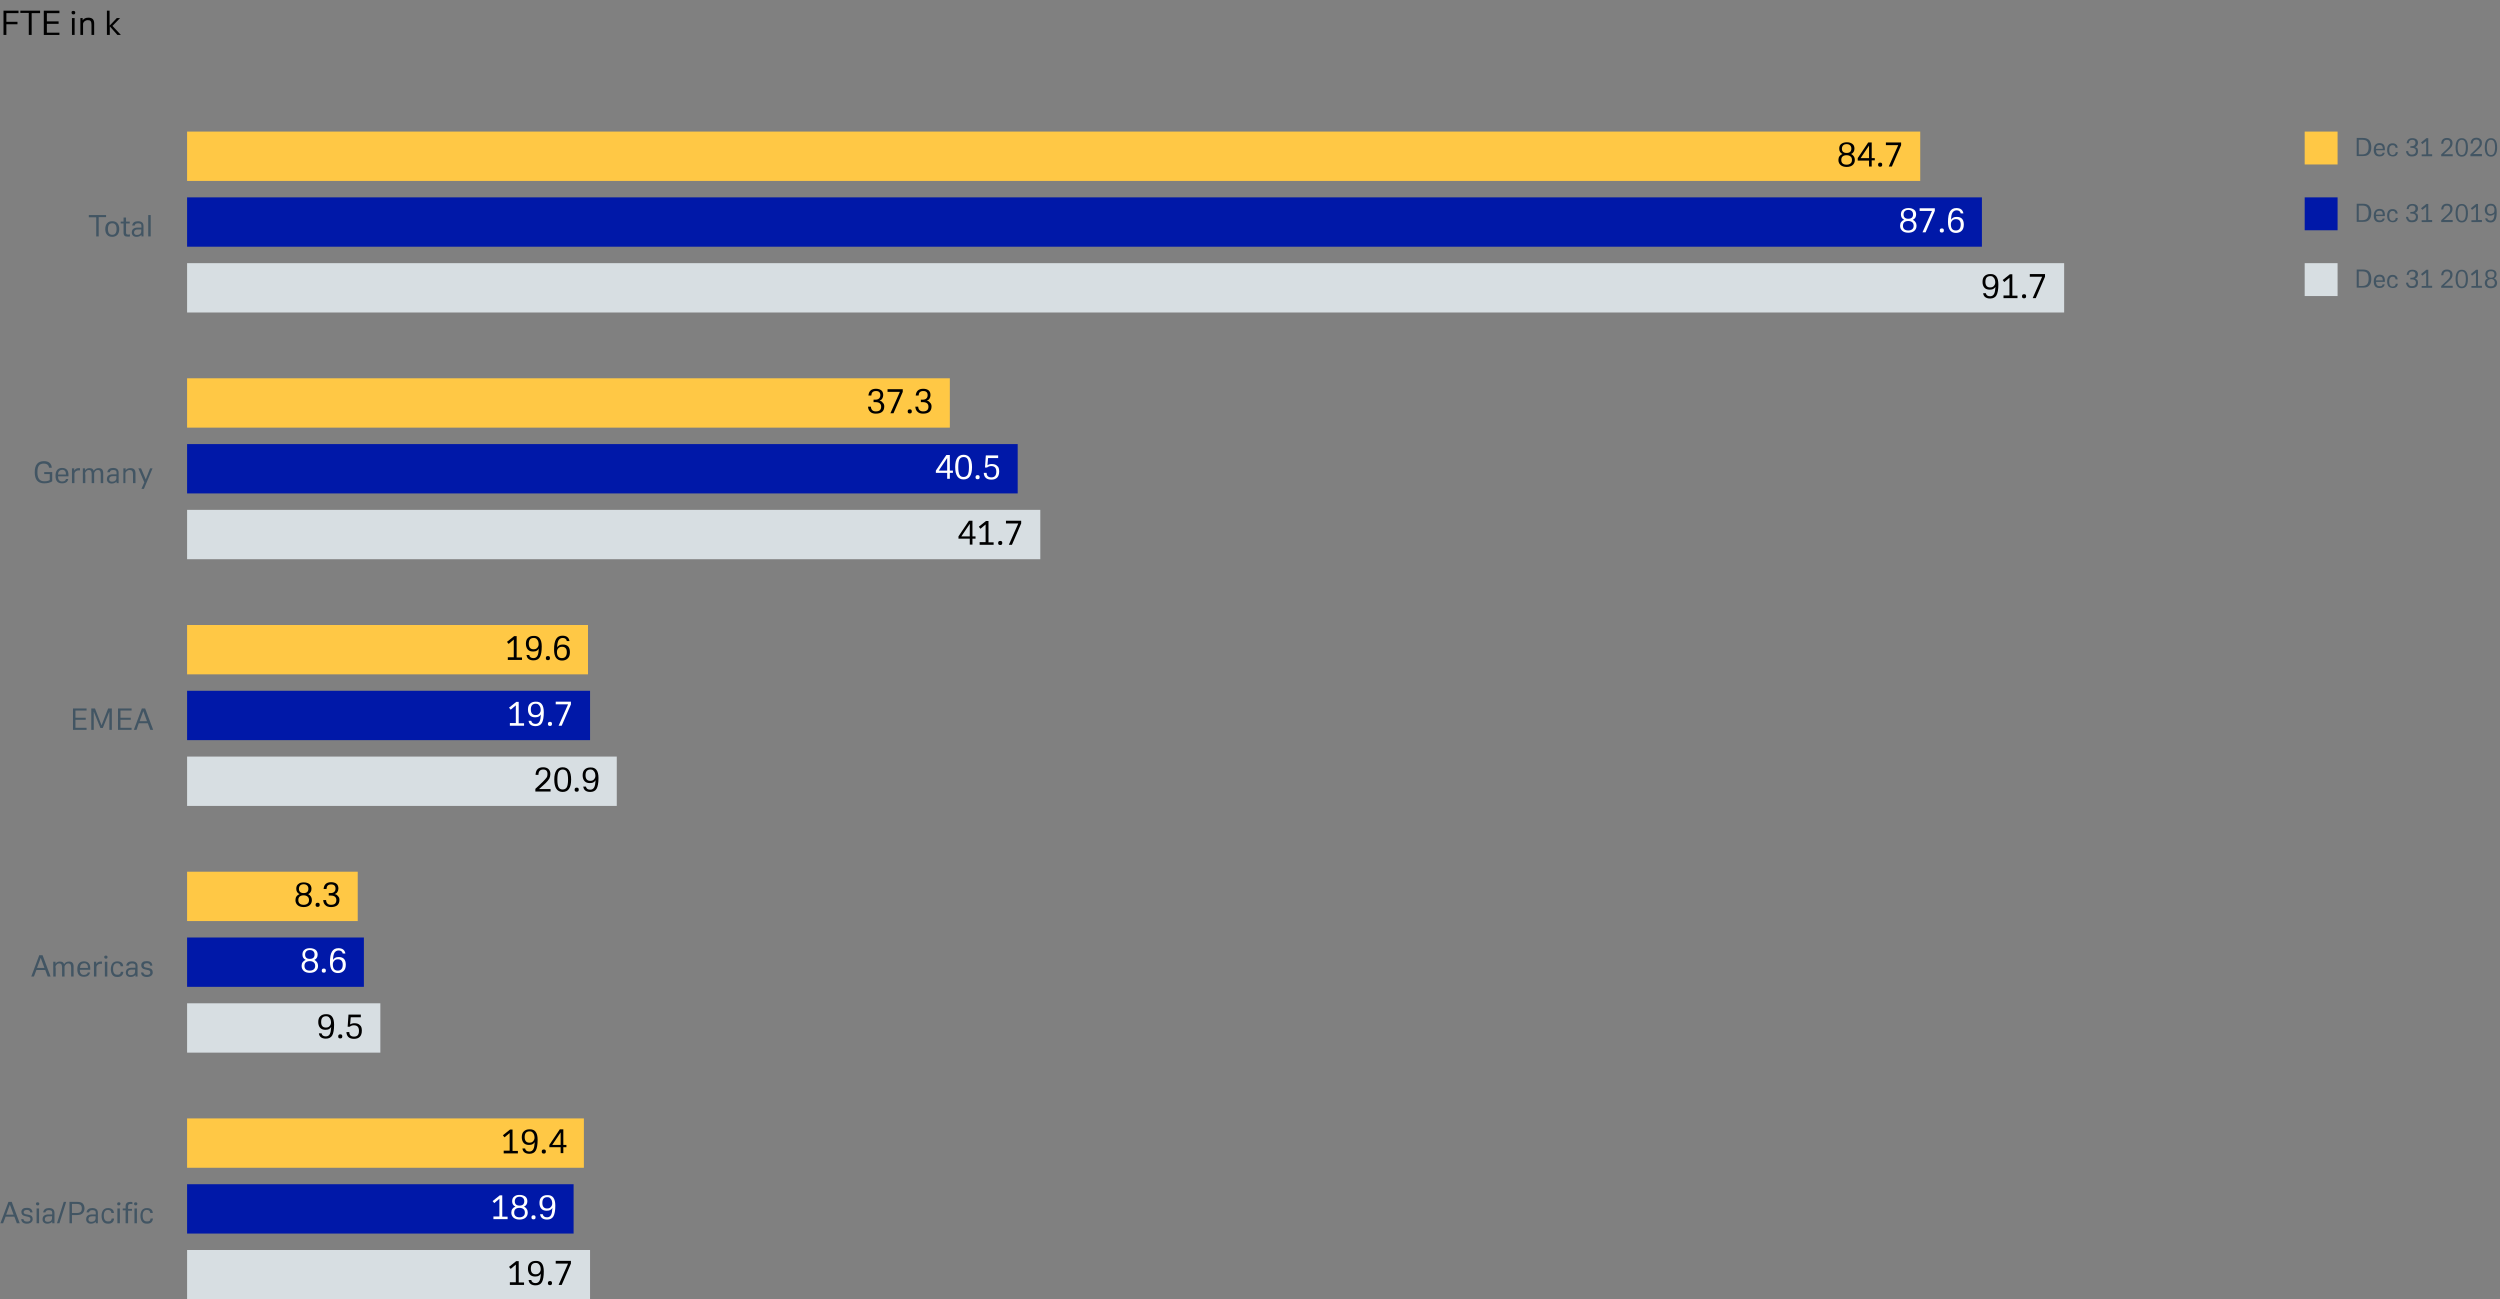 <?xml version="1.0" encoding="utf-8"?>
<!-- Generator: Adobe Illustrator 25.2.0, SVG Export Plug-In . SVG Version: 6.00 Build 0)  -->
<svg version="1.1" id="Ebene_1" xmlns="http://www.w3.org/2000/svg" xmlns:xlink="http://www.w3.org/1999/xlink" x="0px" y="0px"
	 viewBox="0 0 1216 632" style="enable-background:new 0 0 1216 632;" xml:space="preserve">
<rect x="0" y="0" width="1216" height="632" fill="#808080" stroke="none"/>
<style type="text/css">
	.st0{enable-background:new    ;}
	.st1{fill:#425563;}
	.st2{fill-rule:evenodd;clip-rule:evenodd;fill:#FFC845;}
	.st3{fill-rule:evenodd;clip-rule:evenodd;fill:#0018A8;}
	.st4{fill-rule:evenodd;clip-rule:evenodd;fill:#D7DEE2;}
	.st5{fill:#FFFFFF;}
</style>
<g id="DIAGRAMM_1216x632_fte_by_region_EN">
	<g id="Group" transform="translate(43, 100)">
		<g class="st0">
			<path class="st1" d="M0.2,4.6h8.4v1H5V15H3.8V5.7H0.2V4.6z"/>
			<path class="st1" d="M11.6,15.2c-1.1,0-1.9-0.3-2.5-1c-0.6-0.6-0.9-1.6-0.9-2.8s0.3-2.1,0.9-2.8s1.4-1,2.5-1c1.1,0,1.9,0.3,2.5,1
				c0.6,0.7,0.9,1.6,0.9,2.8s-0.3,2.1-0.9,2.8C13.5,14.8,12.7,15.2,11.6,15.2z M11.6,8.6c-1.4,0-2.1,0.9-2.1,2.8
				c0,1.9,0.7,2.8,2.1,2.8c1.4,0,2.1-0.9,2.1-2.8C13.7,9.5,13,8.6,11.6,8.6z"/>
			<path class="st1" d="M17.1,8.7h-1.4V7.8h1.4v-2h1.2v2h1.8v0.9h-1.8V13c0,0.4,0.1,0.7,0.2,0.9c0.2,0.1,0.5,0.2,0.9,0.2
				c0.2,0,0.5,0,0.8-0.1v1c-0.3,0.1-0.6,0.1-0.9,0.1c-0.8,0-1.4-0.1-1.7-0.4c-0.3-0.3-0.5-0.8-0.5-1.5V8.7z"/>
			<path class="st1" d="M25.8,15l0-0.8c-0.5,0.6-1.3,1-2.4,1c-0.7,0-1.3-0.2-1.7-0.6c-0.4-0.4-0.6-0.9-0.6-1.5c0-1.6,1-2.4,3-2.4
				h1.7V10c0-0.5-0.1-0.9-0.4-1.1s-0.7-0.3-1.3-0.3c-0.9,0-1.5,0.4-1.6,1.1h-1.2c0.2-1.4,1.2-2.1,2.8-2.1c1.8,0,2.7,0.8,2.7,2.4v5
				H25.8z M25.8,11.6H24c-1.2,0-1.8,0.5-1.8,1.5c0,0.8,0.5,1.2,1.4,1.2c0.5,0,0.9-0.1,1.3-0.3c0.4-0.2,0.6-0.5,0.7-0.9
				c0.1-0.2,0.1-0.4,0.1-0.7V11.6z"/>
			<path class="st1" d="M29.1,4.6h1.2V15h-1.2V4.6z"/>
		</g>
	</g>
	<g id="Group_1_" transform="translate(16, 220)">
		<g class="st0">
			<path class="st1" d="M9.4,14.1c-1,0.7-2.3,1-3.9,1c-3.1,0-4.6-1.8-4.6-5.4c0-3.6,1.5-5.4,4.5-5.4c2.3,0,3.6,1.1,3.8,3.2H7.9
				C7.8,6.9,7.5,6.3,7.1,6c-0.4-0.3-1-0.5-1.8-0.5c-1.1,0-1.9,0.3-2.4,1S2.2,8.3,2.2,9.8c0,2.9,1.1,4.3,3.3,4.3
				c1.2,0,2.1-0.2,2.7-0.6v-2.9H5.5v-1h3.9V14.1z"/>
			<path class="st1" d="M16.1,13h1.1c-0.3,1.4-1.3,2.1-3,2.1c-2.2,0-3.2-1.2-3.2-3.7c0-1.2,0.3-2.2,0.8-2.8c0.6-0.7,1.4-1,2.4-1
				c2,0,3.1,1.1,3.1,3.4c0,0.3,0,0.5,0,0.7h-5.1c0,1.6,0.7,2.5,2,2.5C15.3,14.2,15.9,13.8,16.1,13z M12.2,10.8h3.9
				c0-1.5-0.6-2.3-1.9-2.3C13,8.6,12.3,9.3,12.2,10.8z"/>
			<path class="st1" d="M20.2,11.2V15h-1.2V7.8h1.1l0,1.1c0.5-0.8,1.2-1.2,2.1-1.2c0.1,0,0.3,0,0.4,0c0.1,0,0.2,0,0.3,0v1.1
				c-0.2,0-0.4,0-0.7,0c-0.5,0-0.9,0.1-1.3,0.4s-0.5,0.6-0.6,0.8c-0.1,0.2-0.1,0.4-0.1,0.6S20.2,11,20.2,11.2z"/>
			<path class="st1" d="M25.5,11.1V15h-1.2V7.8h1.1l0,1c0.5-0.8,1.2-1.1,2.2-1.1c1,0,1.7,0.4,2,1.3c0.5-0.9,1.3-1.3,2.4-1.3
				c1.5,0,2.2,0.8,2.2,2.5V15h-1.2v-4.3c0-0.7-0.1-1.2-0.3-1.6c-0.2-0.3-0.6-0.5-1.1-0.5c-0.5,0-0.8,0.1-1.1,0.4
				c-0.3,0.3-0.5,0.6-0.6,0.8c-0.1,0.2-0.1,0.4-0.1,0.6s0,0.4,0,0.6V15h-1.2v-4.3c0-0.7-0.1-1.2-0.3-1.6c-0.2-0.3-0.6-0.5-1.1-0.5
				c-0.5,0-0.8,0.1-1.1,0.4s-0.5,0.6-0.6,0.8c-0.1,0.2-0.1,0.4-0.1,0.6S25.5,10.9,25.5,11.1z"/>
			<path class="st1" d="M40.7,15l0-0.8c-0.5,0.6-1.3,1-2.4,1c-0.7,0-1.3-0.2-1.7-0.6c-0.4-0.4-0.6-0.9-0.6-1.5c0-1.6,1-2.4,3-2.4
				h1.7V10c0-0.5-0.1-0.9-0.4-1.1s-0.7-0.3-1.3-0.3c-0.9,0-1.5,0.4-1.6,1.1h-1.2c0.2-1.4,1.2-2.1,2.8-2.1c1.8,0,2.7,0.8,2.7,2.4v5
				H40.7z M40.7,11.6h-1.8c-1.2,0-1.8,0.5-1.8,1.5c0,0.8,0.5,1.2,1.4,1.2c0.5,0,0.9-0.1,1.3-0.3c0.4-0.2,0.6-0.5,0.7-0.9
				c0.1-0.2,0.1-0.4,0.1-0.7V11.6z"/>
			<path class="st1" d="M44,7.8h1.1l0,1c0.5-0.8,1.3-1.1,2.4-1.1c1.6,0,2.4,0.8,2.4,2.5V15h-1.2v-4.3c0-0.7-0.1-1.2-0.4-1.6
				c-0.2-0.3-0.7-0.5-1.2-0.5c-0.5,0-0.9,0.1-1.3,0.4c-0.3,0.3-0.6,0.5-0.7,0.8c-0.1,0.2-0.1,0.4-0.1,0.6c0,0.2,0,0.4,0,0.6v4H44
				V7.8z"/>
			<path class="st1" d="M58.2,7.8l-4.2,10h-1.2l1.4-3.2l-2.9-6.8h1.3l2.3,5.4L57,7.8H58.2z"/>
		</g>
	</g>
	<g id="Group_2_" transform="translate(34, 340)">
		<g class="st0">
			<path class="st1" d="M1.5,4.6h6.6v1H2.7v3.5h5v1h-5V14h5.4v1H1.5V4.6z"/>
			<path class="st1" d="M14.8,14l-3.2-7.9V15h-1.2V4.6h1.8l3.2,8.2l3.2-8.2h1.8V15h-1.2V6.1l-3.2,8H14.8z"/>
			<path class="st1" d="M23.4,4.6H30v1h-5.4v3.5h5v1h-5V14H30v1h-6.6V4.6z"/>
			<path class="st1" d="M39.1,15l-1.2-3.2h-4.4L32.4,15h-1.3L35,4.6h1.6L40.5,15H39.1z M33.9,10.8h3.6l-1.8-4.9L33.9,10.8z"/>
		</g>
	</g>
	<g id="Group_3_" transform="translate(15, 460)">
		<g class="st0">
			<path class="st1" d="M8.2,15L7,11.8H2.7L1.5,15H0.2L4.1,4.6h1.6L9.6,15H8.2z M3,10.8h3.6L4.8,5.9L3,10.8z"/>
			<path class="st1" d="M12.1,11.1V15h-1.2V7.8H12l0,1c0.5-0.8,1.2-1.1,2.2-1.1c1,0,1.7,0.4,2,1.3c0.5-0.9,1.3-1.3,2.4-1.3
				c1.5,0,2.2,0.8,2.2,2.5V15h-1.2v-4.3c0-0.7-0.1-1.2-0.3-1.6c-0.2-0.3-0.6-0.5-1.1-0.5c-0.5,0-0.8,0.1-1.1,0.4
				c-0.3,0.3-0.5,0.6-0.6,0.8c-0.1,0.2-0.1,0.4-0.1,0.6s0,0.4,0,0.6V15h-1.2v-4.3c0-0.7-0.1-1.2-0.3-1.6c-0.2-0.3-0.6-0.5-1.1-0.5
				c-0.5,0-0.8,0.1-1.1,0.4s-0.5,0.6-0.6,0.8c-0.1,0.2-0.1,0.4-0.1,0.6S12.1,10.9,12.1,11.1z"/>
			<path class="st1" d="M27.7,13h1.1c-0.3,1.4-1.3,2.1-3,2.1c-2.2,0-3.2-1.2-3.2-3.7c0-1.2,0.3-2.2,0.8-2.8c0.6-0.7,1.4-1,2.4-1
				c2,0,3.1,1.1,3.1,3.4c0,0.3,0,0.5,0,0.7h-5.1c0,1.6,0.7,2.5,2,2.5C26.9,14.2,27.5,13.8,27.7,13z M23.9,10.8h3.9
				c0-1.5-0.6-2.3-1.9-2.3C24.6,8.6,24,9.3,23.9,10.8z"/>
			<path class="st1" d="M31.9,11.2V15h-1.2V7.8h1.1l0,1.1c0.5-0.8,1.2-1.2,2.1-1.2c0.1,0,0.3,0,0.4,0c0.1,0,0.2,0,0.3,0v1.1
				c-0.2,0-0.4,0-0.7,0c-0.5,0-0.9,0.1-1.3,0.4S32.1,9.8,32,10c-0.1,0.2-0.1,0.4-0.1,0.6S31.9,11,31.9,11.2z"/>
			<path class="st1" d="M36.5,6.3c-0.5,0-0.8-0.3-0.8-0.8c0-0.5,0.3-0.7,0.8-0.7c0.5,0,0.8,0.2,0.8,0.7C37.3,6,37.1,6.3,36.5,6.3z
				 M36,7.8h1.2V15H36V7.8z"/>
			<path class="st1" d="M43.8,12.7H45c-0.2,1.7-1.1,2.5-2.9,2.5c-1.1,0-1.9-0.3-2.4-1c-0.5-0.6-0.8-1.6-0.8-2.8
				c0-1.2,0.3-2.1,0.8-2.8c0.6-0.7,1.4-1,2.4-1c0.8,0,1.5,0.2,2,0.6c0.5,0.4,0.8,1,0.8,1.8h-1.2c-0.1-1-0.7-1.5-1.7-1.5
				c-1.3,0-2,0.9-2,2.8c0,1.9,0.7,2.8,2,2.8C43.2,14.2,43.7,13.7,43.8,12.7z"/>
			<path class="st1" d="M50.9,15l0-0.8c-0.5,0.6-1.3,1-2.4,1c-0.7,0-1.3-0.2-1.7-0.6c-0.4-0.4-0.6-0.9-0.6-1.5c0-1.6,1-2.4,3-2.4
				h1.7V10c0-0.5-0.1-0.9-0.4-1.1s-0.7-0.3-1.3-0.3c-0.9,0-1.5,0.4-1.6,1.1h-1.2c0.2-1.4,1.2-2.1,2.8-2.1c1.8,0,2.7,0.8,2.7,2.4v5
				H50.9z M50.8,11.6H49c-1.2,0-1.8,0.5-1.8,1.5c0,0.8,0.5,1.2,1.4,1.2c0.5,0,0.9-0.1,1.3-0.3c0.4-0.2,0.6-0.5,0.7-0.9
				c0.1-0.2,0.1-0.4,0.1-0.7V11.6z"/>
			<path class="st1" d="M53.6,13h1.1c0.1,0.8,0.7,1.2,1.8,1.2c1.1,0,1.6-0.4,1.6-1.2c0-0.4-0.1-0.6-0.3-0.8c-0.2-0.2-0.5-0.3-1-0.4
				l-1.3-0.3c-1.2-0.2-1.8-0.9-1.8-2c0-0.6,0.2-1.1,0.7-1.5c0.5-0.4,1.1-0.5,2-0.5c1.7,0,2.6,0.7,2.7,2.2h-1.1
				C58,9,57.5,8.5,56.5,8.5c-1,0-1.6,0.4-1.6,1.1c0,0.5,0.4,0.9,1,1l1.6,0.3c1.2,0.2,1.8,0.9,1.8,2.1c0,0.7-0.3,1.2-0.8,1.6
				c-0.5,0.4-1.2,0.6-2.1,0.6C54.7,15.2,53.7,14.4,53.6,13z"/>
		</g>
	</g>
	<g id="Group_4_" transform="translate(0, 580)">
		<g class="st0">
			<path class="st1" d="M8.2,15L7,11.8H2.7L1.5,15H0.2L4.1,4.6h1.6L9.6,15H8.2z M3,10.8h3.6L4.8,5.9L3,10.8z"/>
			<path class="st1" d="M10.3,13h1.1c0.1,0.8,0.7,1.2,1.8,1.2c1.1,0,1.6-0.4,1.6-1.2c0-0.4-0.1-0.6-0.3-0.8c-0.2-0.2-0.5-0.3-1-0.4
				l-1.3-0.3c-1.2-0.2-1.8-0.9-1.8-2c0-0.6,0.2-1.1,0.7-1.5c0.5-0.4,1.1-0.5,2-0.5c1.7,0,2.6,0.7,2.7,2.2h-1.1
				c-0.1-0.8-0.6-1.2-1.6-1.2c-1,0-1.6,0.4-1.6,1.1c0,0.5,0.4,0.9,1,1l1.6,0.3c1.2,0.2,1.8,0.9,1.8,2.1c0,0.7-0.3,1.2-0.8,1.6
				c-0.5,0.4-1.2,0.6-2.1,0.6C11.4,15.2,10.4,14.4,10.3,13z"/>
			<path class="st1" d="M18.3,6.3c-0.5,0-0.8-0.3-0.8-0.8c0-0.5,0.3-0.7,0.8-0.7c0.5,0,0.8,0.2,0.8,0.7C19.1,6,18.9,6.3,18.3,6.3z
				 M17.8,7.8h1.2V15h-1.2V7.8z"/>
			<path class="st1" d="M25.4,15l0-0.8c-0.5,0.6-1.3,1-2.4,1c-0.7,0-1.3-0.2-1.7-0.6c-0.4-0.4-0.6-0.9-0.6-1.5c0-1.6,1-2.4,3-2.4
				h1.7V10c0-0.5-0.1-0.9-0.4-1.1s-0.7-0.3-1.3-0.3c-0.9,0-1.5,0.4-1.6,1.1H21c0.2-1.4,1.2-2.1,2.8-2.1c1.8,0,2.7,0.8,2.7,2.4v5
				H25.4z M25.4,11.6h-1.8c-1.2,0-1.8,0.5-1.8,1.5c0,0.8,0.5,1.2,1.4,1.2c0.5,0,0.9-0.1,1.3-0.3c0.4-0.2,0.6-0.5,0.7-0.9
				c0.1-0.2,0.1-0.4,0.1-0.7V11.6z"/>
			<path class="st1" d="M31,4.6h1.2L28.9,15h-1.2L31,4.6z"/>
			<path class="st1" d="M33.8,4.6h3.8c1.4,0,2.3,0.3,2.8,1c0.5,0.6,0.7,1.4,0.7,2.2c0,0.8-0.3,1.6-0.8,2.2s-1.4,1-2.8,1H35V15h-1.2
				V4.6z M35,10h2.4c0.8,0,1.4-0.2,1.8-0.5c0.4-0.3,0.6-0.9,0.6-1.7c0-0.8-0.2-1.3-0.6-1.7c-0.4-0.3-1-0.5-1.8-0.5H35V10z"/>
			<path class="st1" d="M46.6,15l0-0.8c-0.5,0.6-1.3,1-2.4,1c-0.7,0-1.3-0.2-1.7-0.6c-0.4-0.4-0.6-0.9-0.6-1.5c0-1.6,1-2.4,3-2.4
				h1.7V10c0-0.5-0.1-0.9-0.4-1.1s-0.7-0.3-1.3-0.3c-0.9,0-1.5,0.4-1.6,1.1h-1.2c0.2-1.4,1.2-2.1,2.8-2.1c1.8,0,2.7,0.8,2.7,2.4v5
				H46.6z M46.6,11.6h-1.8c-1.2,0-1.8,0.5-1.8,1.5c0,0.8,0.5,1.2,1.4,1.2c0.5,0,0.9-0.1,1.3-0.3c0.4-0.2,0.6-0.5,0.7-0.9
				c0.1-0.2,0.1-0.4,0.1-0.7V11.6z"/>
			<path class="st1" d="M54.3,12.7h1.2c-0.2,1.7-1.1,2.5-2.9,2.5c-1.1,0-1.9-0.3-2.4-1c-0.5-0.6-0.8-1.6-0.8-2.8
				c0-1.2,0.3-2.1,0.8-2.8c0.6-0.7,1.4-1,2.4-1c0.8,0,1.5,0.2,2,0.6c0.5,0.4,0.8,1,0.8,1.8h-1.2c-0.1-1-0.7-1.5-1.7-1.5
				c-1.3,0-2,0.9-2,2.8c0,1.9,0.7,2.8,2,2.8C53.7,14.2,54.2,13.7,54.3,12.7z"/>
			<path class="st1" d="M57.7,6.3C57.2,6.3,57,6,57,5.5c0-0.5,0.3-0.7,0.8-0.7c0.5,0,0.8,0.2,0.8,0.7C58.5,6,58.3,6.3,57.7,6.3z
				 M57.1,7.8h1.2V15h-1.2V7.8z"/>
			<path class="st1" d="M61.1,8.7h-1.4V7.8h1.4V6.7c0-1.4,0.8-2.1,2.3-2.1c0.3,0,0.7,0,1,0.1v1c-0.3-0.1-0.6-0.1-0.8-0.1
				c-0.5,0-0.8,0.1-1,0.3s-0.3,0.5-0.3,1v1.1h1.9v0.9h-1.9V15h-1.2V8.7z M66,6.3c-0.5,0-0.8-0.3-0.8-0.8c0-0.5,0.3-0.7,0.8-0.7
				c0.5,0,0.8,0.2,0.8,0.7C66.8,6,66.5,6.3,66,6.3z M65.4,7.8h1.2V15h-1.2V7.8z"/>
			<path class="st1" d="M73.2,12.7h1.2c-0.2,1.7-1.1,2.5-2.9,2.5c-1.1,0-1.9-0.3-2.4-1c-0.5-0.6-0.8-1.6-0.8-2.8
				c0-1.2,0.3-2.1,0.8-2.8c0.6-0.7,1.4-1,2.4-1c0.8,0,1.5,0.2,2,0.6c0.5,0.4,0.8,1,0.8,1.8h-1.2c-0.1-1-0.7-1.5-1.7-1.5
				c-1.3,0-2,0.9-2,2.8c0,1.9,0.7,2.8,2,2.8C72.6,14.2,73.2,13.7,73.2,12.7z"/>
		</g>
	</g>
	<g class="st0">
		<path d="M1.7,5.2H9v1.2H3.1v4.2h5.4v1.2H3.1V17H1.7V5.2z"/>
		<path d="M9.9,5.2h9.6v1.2h-4.1V17h-1.4V6.3H9.9V5.2z"/>
		<path d="M21.3,5.2h7.6v1.2h-6.1v4h5.7v1.2h-5.7v4.3h6.1V17h-7.6V5.2z"/>
		<path d="M35.7,7c-0.6,0-0.9-0.3-0.9-0.9c0-0.6,0.3-0.8,0.9-0.8c0.6,0,0.9,0.3,0.9,0.8C36.6,6.8,36.3,7,35.7,7z M35,8.8h1.3V17H35
			V8.8z"/>
		<path d="M38.9,8.8h1.3l0,1.1C40.8,9,41.7,8.6,43,8.6c1.9,0,2.8,0.9,2.8,2.8V17h-1.3v-4.9c0-0.8-0.1-1.4-0.4-1.8
			c-0.3-0.4-0.7-0.5-1.4-0.5c-0.6,0-1.1,0.2-1.5,0.5c-0.4,0.3-0.6,0.6-0.7,0.9c-0.1,0.2-0.1,0.4-0.1,0.6c0,0.2,0,0.4,0,0.7V17h-1.3
			V8.8z"/>
		<path d="M53.4,12.8V17H52V5.2h1.3v7.3l3.5-3.7h1.6l-3.7,3.8l4.1,4.4h-1.7L53.4,12.8z"/>
	</g>
	<g id="Group-5" transform="translate(1121, 64)">
		<g id="Group-2">
			<g class="st0">
				<path class="st1" d="M25.3,3.1h3.1c1.4,0,2.4,0.4,3,1.1c0.6,0.8,1,1.9,1,3.3c0,1.5-0.3,2.6-1,3.3c-0.6,0.8-1.6,1.1-3,1.1h-3.1
					V3.1z M26.3,11.1H28c1.1,0,1.9-0.3,2.4-0.9s0.7-1.5,0.7-2.7c0-1.2-0.2-2.1-0.7-2.7C30,4.3,29.2,4,28,4h-1.7V11.1z"/>
				<path class="st1" d="M37.9,10.3h1c-0.2,1.2-1.1,1.8-2.5,1.8c-1.9,0-2.8-1.1-2.8-3.2c0-1,0.2-1.8,0.7-2.4
					c0.5-0.6,1.2-0.9,2.1-0.9c1.8,0,2.6,1,2.6,2.9c0,0.2,0,0.4,0,0.6h-4.3c0,1.4,0.6,2.1,1.7,2.1C37.3,11.3,37.8,11,37.9,10.3z
					 M34.6,8.4H38c0-1.3-0.5-1.9-1.6-1.9C35.3,6.5,34.7,7.1,34.6,8.4z"/>
				<path class="st1" d="M44.3,10h1c-0.1,1.4-1,2.1-2.4,2.1c-0.9,0-1.6-0.3-2.1-0.8c-0.5-0.6-0.7-1.4-0.7-2.4c0-1,0.2-1.8,0.7-2.4
					c0.5-0.6,1.2-0.8,2-0.8c0.7,0,1.3,0.2,1.7,0.6s0.7,0.9,0.7,1.6h-1c-0.1-0.9-0.6-1.3-1.4-1.3c-1.1,0-1.7,0.8-1.7,2.4
					c0,1.6,0.6,2.4,1.7,2.4C43.8,11.3,44.2,10.9,44.3,10z"/>
				<path class="st1" d="M55.1,9.5c0,1.8-1,2.6-3,2.6c-0.9,0-1.6-0.2-2-0.7s-0.8-1.1-0.8-1.9h1c0.1,1.1,0.7,1.7,1.8,1.7
					c1.3,0,2-0.6,2-1.7c0-1.1-0.7-1.6-2-1.6h-0.7V7.1H52c0.6,0,1-0.1,1.4-0.4c0.3-0.3,0.5-0.7,0.5-1.2c0-1-0.5-1.5-1.6-1.5
					c-1.1,0-1.7,0.6-1.7,1.7h-1c0.2-1.7,1.1-2.5,2.8-2.5c0.8,0,1.5,0.2,2,0.6c0.5,0.4,0.7,1,0.7,1.7c0,0.5-0.1,0.9-0.4,1.3
					c-0.3,0.4-0.6,0.6-1,0.8c0.5,0.1,0.9,0.3,1.2,0.7C55,8.5,55.1,9,55.1,9.5z"/>
				<path class="st1" d="M62,11.1V12h-5.1v-0.9h2.2V4.6l-1.9,1.5l-0.6-0.8l2.6-2.1h0.9v7.8H62z"/>
				<path class="st1" d="M72,11.1V12h-5.6v-0.9l2.7-2.5c0.6-0.6,1.1-1.1,1.3-1.5s0.4-0.9,0.4-1.4c0-1.1-0.5-1.7-1.6-1.7
					c-1.1,0-1.7,0.6-1.8,1.9h-1c0.1-1.8,1-2.8,2.8-2.8c0.8,0,1.5,0.2,2,0.7c0.5,0.4,0.7,1.1,0.7,1.8c0,0.6-0.1,1.1-0.4,1.6
					s-0.7,1-1.4,1.6l-2.4,2.2H72z"/>
				<path class="st1" d="M76.4,12.2c-2,0-3-1.5-3-4.5c0-3,1-4.5,3-4.5c2,0,3,1.5,3,4.5C79.4,10.7,78.4,12.2,76.4,12.2z M76.4,4
					c-0.7,0-1.2,0.3-1.5,0.9s-0.5,1.5-0.5,2.8c0,1.3,0.2,2.2,0.5,2.8s0.8,0.9,1.5,0.9c0.7,0,1.2-0.3,1.5-0.9
					c0.3-0.6,0.5-1.5,0.5-2.8c0-1.3-0.2-2.3-0.5-2.8C77.6,4.3,77.1,4,76.4,4z"/>
				<path class="st1" d="M86.2,11.1V12h-5.6v-0.9l2.7-2.5C84,7.9,84.4,7.4,84.7,7s0.4-0.9,0.4-1.4c0-1.1-0.5-1.7-1.6-1.7
					c-1.1,0-1.7,0.6-1.8,1.9h-1c0.1-1.8,1-2.8,2.8-2.8c0.8,0,1.5,0.2,2,0.7c0.5,0.4,0.7,1.1,0.7,1.8c0,0.6-0.1,1.1-0.4,1.6
					s-0.7,1-1.4,1.6l-2.4,2.2H86.2z"/>
				<path class="st1" d="M90.6,12.2c-2,0-3-1.5-3-4.5c0-3,1-4.5,3-4.5c2,0,3,1.5,3,4.5C93.6,10.7,92.6,12.2,90.6,12.2z M90.6,4
					c-0.7,0-1.2,0.3-1.5,0.9s-0.5,1.5-0.5,2.8c0,1.3,0.2,2.2,0.5,2.8s0.8,0.9,1.5,0.9c0.7,0,1.2-0.3,1.5-0.9
					c0.3-0.6,0.5-1.5,0.5-2.8c0-1.3-0.2-2.3-0.5-2.8C91.8,4.3,91.3,4,90.6,4z"/>
			</g>
			<rect id="Gradient" class="st2" width="16" height="16"/>
		</g>
		<g id="Group-3" transform="translate(0, 32)">
			<g class="st0">
				<path class="st1" d="M25.3,3.1h3.1c1.4,0,2.4,0.4,3,1.1c0.6,0.8,1,1.9,1,3.3c0,1.5-0.3,2.6-1,3.3c-0.6,0.8-1.6,1.1-3,1.1h-3.1
					V3.1z M26.3,11.1H28c1.1,0,1.9-0.3,2.4-0.9s0.7-1.5,0.7-2.7c0-1.2-0.2-2.1-0.7-2.7C30,4.3,29.2,4,28,4h-1.7V11.1z"/>
				<path class="st1" d="M37.9,10.3h1c-0.2,1.2-1.1,1.8-2.5,1.8c-1.9,0-2.8-1.1-2.8-3.2c0-1,0.2-1.8,0.7-2.4
					c0.5-0.6,1.2-0.9,2.1-0.9c1.8,0,2.6,1,2.6,2.9c0,0.2,0,0.4,0,0.6h-4.3c0,1.4,0.6,2.1,1.7,2.1C37.3,11.3,37.8,11,37.9,10.3z
					 M34.6,8.4H38c0-1.3-0.5-1.9-1.6-1.9C35.3,6.5,34.7,7.1,34.6,8.4z"/>
				<path class="st1" d="M44.3,10h1c-0.1,1.4-1,2.1-2.4,2.1c-0.9,0-1.6-0.3-2.1-0.8c-0.5-0.6-0.7-1.4-0.7-2.4c0-1,0.2-1.8,0.7-2.4
					c0.5-0.6,1.2-0.8,2-0.8c0.7,0,1.3,0.2,1.7,0.6s0.7,0.9,0.7,1.6h-1c-0.1-0.9-0.6-1.3-1.4-1.3c-1.1,0-1.7,0.8-1.7,2.4
					c0,1.6,0.6,2.4,1.7,2.4C43.8,11.3,44.2,10.9,44.3,10z"/>
				<path class="st1" d="M55.1,9.5c0,1.8-1,2.6-3,2.6c-0.9,0-1.6-0.2-2-0.7s-0.8-1.1-0.8-1.9h1c0.1,1.1,0.7,1.7,1.8,1.7
					c1.3,0,2-0.6,2-1.7c0-1.1-0.7-1.6-2-1.6h-0.7V7.1H52c0.6,0,1-0.1,1.4-0.4c0.3-0.3,0.5-0.7,0.5-1.2c0-1-0.5-1.5-1.6-1.5
					c-1.1,0-1.7,0.6-1.7,1.7h-1c0.2-1.7,1.1-2.5,2.8-2.5c0.8,0,1.5,0.2,2,0.6c0.5,0.4,0.7,1,0.7,1.7c0,0.5-0.1,0.9-0.4,1.3
					c-0.3,0.4-0.6,0.6-1,0.8c0.5,0.1,0.9,0.3,1.2,0.7C55,8.5,55.1,9,55.1,9.5z"/>
				<path class="st1" d="M62,11.1V12h-5.1v-0.9h2.2V4.6l-1.9,1.5l-0.6-0.8l2.6-2.1h0.9v7.8H62z"/>
				<path class="st1" d="M72,11.1V12h-5.6v-0.9l2.7-2.5c0.6-0.6,1.1-1.1,1.3-1.5s0.4-0.9,0.4-1.4c0-1.1-0.5-1.7-1.6-1.7
					c-1.1,0-1.7,0.6-1.8,1.9h-1c0.1-1.8,1-2.8,2.8-2.8c0.8,0,1.5,0.2,2,0.7c0.5,0.4,0.7,1.1,0.7,1.8c0,0.6-0.1,1.1-0.4,1.6
					s-0.7,1-1.4,1.6l-2.4,2.2H72z"/>
				<path class="st1" d="M76.4,12.2c-2,0-3-1.5-3-4.5c0-3,1-4.5,3-4.5c2,0,3,1.5,3,4.5C79.4,10.7,78.4,12.2,76.4,12.2z M76.4,4
					c-0.7,0-1.2,0.3-1.5,0.9s-0.5,1.5-0.5,2.8c0,1.3,0.2,2.2,0.5,2.8s0.8,0.9,1.5,0.9c0.7,0,1.2-0.3,1.5-0.9
					c0.3-0.6,0.5-1.5,0.5-2.8c0-1.3-0.2-2.3-0.5-2.8C77.6,4.3,77.1,4,76.4,4z"/>
				<path class="st1" d="M86.2,11.1V12h-5.1v-0.9h2.2V4.6l-1.9,1.5l-0.6-0.8l2.6-2.1h0.9v7.8H86.2z"/>
				<path class="st1" d="M93.4,7.1c0,1.8-0.2,3.1-0.7,3.9c-0.5,0.8-1.2,1.2-2.3,1.2c-1.5,0-2.4-0.7-2.6-2h1c0.2,0.7,0.7,1.1,1.6,1.1
					c0.7,0,1.1-0.3,1.4-0.8c0.3-0.6,0.5-1.4,0.5-2.6c-0.1,0.3-0.4,0.5-0.8,0.7c-0.4,0.2-0.8,0.3-1.3,0.3c-0.8,0-1.5-0.3-1.9-0.8
					c-0.5-0.5-0.7-1.2-0.7-2.1c0-0.9,0.3-1.6,0.8-2.1c0.5-0.5,1.2-0.8,2.1-0.8C92.5,3.1,93.4,4.4,93.4,7.1z M90.5,4
					c-1.2,0-1.8,0.7-1.8,2.1c0,1.3,0.6,2,1.7,2c0.6,0,1-0.2,1.4-0.5c0.4-0.3,0.5-0.8,0.5-1.4c0-0.3,0-0.6-0.1-1
					c-0.1-0.3-0.3-0.6-0.5-0.9C91.4,4.1,91,4,90.5,4z"/>
			</g>
			<rect id="Gradient_1_" class="st3" width="16" height="16"/>
		</g>
		<g id="Group-4" transform="translate(0, 64)">
			<g class="st0">
				<path class="st1" d="M25.3,3.1h3.1c1.4,0,2.4,0.4,3,1.1c0.6,0.8,1,1.9,1,3.3c0,1.5-0.3,2.6-1,3.3c-0.6,0.8-1.6,1.1-3,1.1h-3.1
					V3.1z M26.3,11.1H28c1.1,0,1.9-0.3,2.4-0.9s0.7-1.5,0.7-2.7c0-1.2-0.2-2.1-0.7-2.7C30,4.3,29.2,4,28,4h-1.7V11.1z"/>
				<path class="st1" d="M37.9,10.3h1c-0.2,1.2-1.1,1.8-2.5,1.8c-1.9,0-2.8-1.1-2.8-3.2c0-1,0.2-1.8,0.7-2.4
					c0.5-0.6,1.2-0.9,2.1-0.9c1.8,0,2.6,1,2.6,2.9c0,0.2,0,0.4,0,0.6h-4.3c0,1.4,0.6,2.1,1.7,2.1C37.3,11.3,37.8,11,37.9,10.3z
					 M34.6,8.4H38c0-1.3-0.5-1.9-1.6-1.9C35.3,6.5,34.7,7.1,34.6,8.4z"/>
				<path class="st1" d="M44.3,10h1c-0.1,1.4-1,2.1-2.4,2.1c-0.9,0-1.6-0.3-2.1-0.8c-0.5-0.6-0.7-1.4-0.7-2.4c0-1,0.2-1.8,0.7-2.4
					c0.5-0.6,1.2-0.8,2-0.8c0.7,0,1.3,0.2,1.7,0.6s0.7,0.9,0.7,1.6h-1c-0.1-0.9-0.6-1.3-1.4-1.3c-1.1,0-1.7,0.8-1.7,2.4
					c0,1.6,0.6,2.4,1.7,2.4C43.8,11.3,44.2,10.9,44.3,10z"/>
				<path class="st1" d="M55.1,9.5c0,1.8-1,2.6-3,2.6c-0.9,0-1.6-0.2-2-0.7s-0.8-1.1-0.8-1.9h1c0.1,1.1,0.7,1.7,1.8,1.7
					c1.3,0,2-0.6,2-1.7c0-1.1-0.7-1.6-2-1.6h-0.7V7.1H52c0.6,0,1-0.1,1.4-0.4c0.3-0.3,0.5-0.7,0.5-1.2c0-1-0.5-1.5-1.6-1.5
					c-1.1,0-1.7,0.6-1.7,1.7h-1c0.2-1.7,1.1-2.5,2.8-2.5c0.8,0,1.5,0.2,2,0.6c0.5,0.4,0.7,1,0.7,1.7c0,0.5-0.1,0.9-0.4,1.3
					c-0.3,0.4-0.6,0.6-1,0.8c0.5,0.1,0.9,0.3,1.2,0.7C55,8.5,55.1,9,55.1,9.5z"/>
				<path class="st1" d="M62,11.1V12h-5.1v-0.9h2.2V4.6l-1.9,1.5l-0.6-0.8l2.6-2.1h0.9v7.8H62z"/>
				<path class="st1" d="M72,11.1V12h-5.6v-0.9l2.7-2.5c0.6-0.6,1.1-1.1,1.3-1.5s0.4-0.9,0.4-1.4c0-1.1-0.5-1.7-1.6-1.7
					c-1.1,0-1.7,0.6-1.8,1.9h-1c0.1-1.8,1-2.8,2.8-2.8c0.8,0,1.5,0.2,2,0.7c0.5,0.4,0.7,1.1,0.7,1.8c0,0.6-0.1,1.1-0.4,1.6
					s-0.7,1-1.4,1.6l-2.4,2.2H72z"/>
				<path class="st1" d="M76.4,12.2c-2,0-3-1.5-3-4.5c0-3,1-4.5,3-4.5c2,0,3,1.5,3,4.5C79.4,10.7,78.4,12.2,76.4,12.2z M76.4,4
					c-0.7,0-1.2,0.3-1.5,0.9s-0.5,1.5-0.5,2.8c0,1.3,0.2,2.2,0.5,2.8s0.8,0.9,1.5,0.9c0.7,0,1.2-0.3,1.5-0.9
					c0.3-0.6,0.5-1.5,0.5-2.8c0-1.3-0.2-2.3-0.5-2.8C77.6,4.3,77.1,4,76.4,4z"/>
				<path class="st1" d="M86.2,11.1V12h-5.1v-0.9h2.2V4.6l-1.9,1.5l-0.6-0.8l2.6-2.1h0.9v7.8H86.2z"/>
				<path class="st1" d="M93.6,9.6c0,0.8-0.3,1.4-0.8,1.9c-0.5,0.4-1.3,0.7-2.2,0.7c-0.9,0-1.7-0.2-2.2-0.7
					c-0.5-0.4-0.8-1.1-0.8-1.9c0-1.1,0.5-1.8,1.5-2.2c-0.8-0.4-1.2-1-1.2-2c0-0.7,0.2-1.3,0.7-1.7c0.5-0.4,1.2-0.6,2-0.6
					c0.8,0,1.5,0.2,2,0.6c0.5,0.4,0.7,1,0.7,1.7c0,0.9-0.4,1.6-1.2,2C93.1,7.9,93.6,8.6,93.6,9.6z M88.7,9.6c0,1.1,0.6,1.7,1.9,1.7
					c0.6,0,1.1-0.1,1.4-0.5c0.3-0.3,0.5-0.7,0.5-1.3c0-0.5-0.2-1-0.5-1.3s-0.8-0.5-1.4-0.5C89.3,7.9,88.7,8.5,88.7,9.6z M88.9,5.5
					c0,1.1,0.6,1.6,1.7,1.6c1.1,0,1.7-0.5,1.7-1.6c0-0.5-0.1-0.9-0.4-1.2c-0.3-0.3-0.7-0.4-1.3-0.4c-0.5,0-1,0.1-1.3,0.4
					S88.9,5,88.9,5.5z"/>
			</g>
			<rect id="Gradient_2_" class="st4" width="16" height="16"/>
		</g>
	</g>
	<rect id="Background-Balken" x="91" y="96" class="st3" width="873" height="24"/>
	<g class="st0">
		<path class="st5" d="M932.2,109.8c0,1.1-0.4,1.9-1.1,2.5c-0.7,0.6-1.7,0.9-2.9,0.9s-2.2-0.3-2.9-0.9c-0.7-0.6-1.1-1.4-1.1-2.5
			c0-1.4,0.7-2.4,2-2.9c-1.1-0.5-1.6-1.4-1.6-2.6c0-1,0.3-1.8,1-2.3s1.5-0.8,2.7-0.8s2,0.3,2.7,0.8s1,1.3,1,2.3
			c0,1.2-0.5,2.1-1.6,2.6C931.5,107.5,932.2,108.4,932.2,109.8z M925.6,109.8c0,1.5,0.9,2.3,2.6,2.3c0.8,0,1.4-0.2,1.9-0.6
			c0.5-0.4,0.7-1,0.7-1.7c0-0.7-0.2-1.3-0.7-1.7c-0.5-0.4-1.1-0.6-1.9-0.6C926.5,107.5,925.6,108.3,925.6,109.8z M925.9,104.3
			c0,1.4,0.8,2.1,2.3,2.1s2.3-0.7,2.3-2.1c0-0.7-0.2-1.2-0.6-1.6c-0.4-0.4-1-0.6-1.7-0.6s-1.3,0.2-1.7,0.6
			C926.1,103.1,925.9,103.7,925.9,104.3z"/>
		<path class="st5" d="M941.1,102.6l-4.5,10.4h-1.5l4.6-10.4h-6v-1.3h7.4V102.6z"/>
		<path class="st5" d="M944.5,113.1c-0.7,0-1-0.3-1-1c0-0.6,0.3-1,1-1c0.7,0,1,0.3,1,1C945.5,112.8,945.2,113.1,944.5,113.1z"/>
		<path class="st5" d="M955.2,109.2c0,1.3-0.3,2.3-1,3c-0.7,0.7-1.6,1.1-2.8,1.1c-2.6,0-3.9-1.8-3.9-5.3c0-2.3,0.3-4.1,1-5.2
			s1.7-1.6,3.1-1.6c2,0,3.1,0.9,3.4,2.6h-1.3c-0.2-1-0.9-1.5-2-1.5c-0.9,0-1.5,0.4-2,1.1c-0.4,0.7-0.7,1.9-0.7,3.5
			c0.2-0.4,0.5-0.7,1-1c0.5-0.3,1.1-0.4,1.8-0.4c1.1,0,2,0.3,2.6,1C954.9,107.1,955.2,108,955.2,109.2z M951.3,112.1
			c1.6,0,2.4-1,2.4-2.9c0-1.7-0.8-2.6-2.3-2.6c-0.8,0-1.4,0.2-1.8,0.7c-0.5,0.5-0.7,1.1-0.7,1.8
			C948.9,111.1,949.7,112.1,951.3,112.1z"/>
	</g>
	<rect id="Background-Balken_1_" x="91" y="128" class="st4" width="913" height="24"/>
	<g class="st0">
		<path d="M972,138.4c0,2.4-0.3,4.1-0.9,5.2c-0.6,1.1-1.7,1.6-3.1,1.6c-2,0-3.2-0.9-3.4-2.6h1.3c0.2,1,0.9,1.5,2.1,1.5
			c0.9,0,1.5-0.4,1.9-1.1c0.4-0.7,0.6-1.9,0.7-3.5c-0.2,0.4-0.5,0.7-1,1c-0.5,0.3-1.1,0.4-1.8,0.4c-1.1,0-2-0.3-2.6-1
			s-0.9-1.6-0.9-2.8c0-1.2,0.3-2.2,1-2.8c0.7-0.7,1.6-1,2.8-1C970.7,133.2,972,134.9,972,138.4z M968.1,134.3
			c-1.6,0-2.4,0.9-2.4,2.8c0,1.8,0.8,2.7,2.3,2.7c0.8,0,1.4-0.2,1.8-0.7c0.5-0.5,0.7-1.1,0.7-1.8c0-0.4-0.1-0.9-0.2-1.3
			s-0.4-0.8-0.7-1.1C969.3,134.5,968.8,134.3,968.1,134.3z"/>
		<path d="M981.3,143.7v1.3h-6.8v-1.3h2.9v-8.6l-2.5,2.1l-0.8-1l3.5-2.8h1.2v10.4H981.3z"/>
		<path d="M984.5,145.1c-0.7,0-1-0.3-1-1c0-0.6,0.3-1,1-1c0.7,0,1,0.3,1,1C985.5,144.8,985.2,145.1,984.5,145.1z"/>
		<path d="M994.7,134.6l-4.5,10.4h-1.5l4.6-10.4h-6v-1.3h7.4V134.6z"/>
	</g>
	<rect id="Background-Balken_2_" x="91" y="64" class="st2" width="843" height="24"/>
	<g class="st0">
		<path d="M902.2,77.8c0,1.1-0.4,1.9-1.1,2.5c-0.7,0.6-1.7,0.9-2.9,0.9s-2.2-0.3-2.9-0.9c-0.7-0.6-1.1-1.4-1.1-2.5
			c0-1.4,0.7-2.4,2-2.9c-1.1-0.5-1.6-1.4-1.6-2.6c0-1,0.3-1.8,1-2.3s1.5-0.8,2.7-0.8s2,0.3,2.7,0.8s1,1.3,1,2.3
			c0,1.2-0.5,2.1-1.6,2.6C901.5,75.5,902.2,76.4,902.2,77.8z M895.6,77.8c0,1.5,0.9,2.3,2.6,2.3c0.8,0,1.4-0.2,1.9-0.6
			c0.5-0.4,0.7-1,0.7-1.7c0-0.7-0.2-1.3-0.7-1.7c-0.5-0.4-1.1-0.6-1.9-0.6C896.5,75.5,895.6,76.3,895.6,77.8z M895.9,72.3
			c0,1.4,0.8,2.1,2.3,2.1s2.3-0.7,2.3-2.1c0-0.7-0.2-1.2-0.6-1.6c-0.4-0.4-1-0.6-1.7-0.6s-1.3,0.2-1.7,0.6
			C896.1,71.1,895.9,71.7,895.9,72.3z"/>
		<path d="M903.6,76.9l5.1-7.6h1.7v7.6h1.5v1.1h-1.5V81h-1.3v-2.9h-5.5V76.9z M909.1,76.9v-6.1l-4.1,6.1H909.1z"/>
		<path d="M914.5,81.1c-0.7,0-1-0.3-1-1c0-0.6,0.3-1,1-1c0.7,0,1,0.3,1,1C915.5,80.8,915.2,81.1,914.5,81.1z"/>
		<path d="M924.7,70.6L920.2,81h-1.5l4.6-10.4h-6v-1.3h7.4V70.6z"/>
	</g>
	<rect id="Background-Balken_3_" x="91" y="216" class="st3" width="404" height="24"/>
	<g class="st0">
		<path class="st5" d="M455.2,228.9l5.1-7.6h1.7v7.6h1.5v1.1H462v2.9h-1.3v-2.9h-5.5V228.9z M460.7,228.9v-6.1l-4.1,6.1H460.7z"/>
		<path class="st5" d="M468.7,233.2c-2.7,0-4.1-2-4.1-6c0-4,1.4-6,4.1-6c2.7,0,4.1,2,4.1,6C472.8,231.2,471.4,233.2,468.7,233.2z
			 M468.7,222.3c-0.9,0-1.6,0.4-2,1.1s-0.6,2-0.6,3.8c0,1.7,0.2,3,0.6,3.7c0.4,0.8,1.1,1.1,2,1.1c0.9,0,1.6-0.4,2-1.1
			c0.4-0.8,0.6-2,0.6-3.7c0-1.7-0.2-3-0.6-3.8S469.6,222.3,468.7,222.3z"/>
		<path class="st5" d="M475.5,233.1c-0.7,0-1-0.3-1-1c0-0.6,0.3-1,1-1c0.7,0,1,0.3,1,1C476.5,232.8,476.2,233.1,475.5,233.1z"/>
		<path class="st5" d="M486,229.3c0,2.6-1.3,4-3.8,4c-2.3,0-3.6-1.1-3.7-3.3h1.4c0,1.5,0.8,2.2,2.3,2.2c1.6,0,2.4-0.9,2.4-2.8
			c0-1.8-0.8-2.7-2.5-2.7c-0.7,0-1.4,0.2-2,0.7l-1,0l0.4-5.9h6v1.3h-4.9l-0.3,3.5c0.6-0.4,1.3-0.6,2.1-0.6c1.2,0,2.1,0.3,2.7,1
			C485.7,227.1,486,228,486,229.3z"/>
	</g>
	<rect id="Background-Balken_4_" x="91" y="248" class="st4" width="415" height="24"/>
	<g class="st0">
		<path d="M466.2,260.9l5.1-7.6h1.7v7.6h1.5v1.1H473v2.9h-1.3v-2.9h-5.5V260.9z M471.7,260.9v-6.1l-4.1,6.1H471.7z"/>
		<path d="M483.3,263.7v1.3h-6.8v-1.3h2.9v-8.6l-2.5,2.1l-0.8-1l3.5-2.8h1.2v10.4H483.3z"/>
		<path d="M486.5,265.1c-0.7,0-1-0.3-1-1c0-0.6,0.3-1,1-1c0.7,0,1,0.3,1,1C487.5,264.8,487.2,265.1,486.5,265.1z"/>
		<path d="M496.7,254.6l-4.5,10.4h-1.5l4.6-10.4h-6v-1.3h7.4V254.6z"/>
	</g>
	<rect id="Background-Balken_5_" x="91" y="184" class="st2" width="371" height="24"/>
	<g class="st0">
		<path d="M430.1,197.7c0,2.3-1.4,3.5-4.1,3.5c-1.2,0-2.1-0.3-2.7-0.9c-0.7-0.6-1-1.4-1.1-2.5h1.4c0.1,1.5,0.9,2.3,2.4,2.3
			c1.8,0,2.6-0.8,2.6-2.3c0-1.4-0.9-2.2-2.7-2.2h-1v-1.2h0.9c0.8,0,1.4-0.2,1.8-0.6s0.6-0.9,0.6-1.6c0-1.3-0.7-2-2.1-2
			c-1.5,0-2.2,0.7-2.3,2.2h-1.4c0.2-2.2,1.4-3.3,3.7-3.3c1.1,0,2,0.3,2.6,0.8s0.9,1.3,0.9,2.3c0,0.6-0.2,1.2-0.5,1.7
			c-0.3,0.5-0.8,0.8-1.3,1c0.7,0.1,1.2,0.4,1.5,0.9C429.9,196.3,430.1,196.9,430.1,197.7z"/>
		<path d="M439.1,190.6l-4.5,10.4h-1.5l4.6-10.4h-6v-1.3h7.4V190.6z"/>
		<path d="M442.5,201.1c-0.7,0-1-0.3-1-1c0-0.6,0.3-1,1-1c0.7,0,1,0.3,1,1C443.5,200.8,443.2,201.1,442.5,201.1z"/>
		<path d="M453.1,197.7c0,2.3-1.4,3.5-4.1,3.5c-1.2,0-2.1-0.3-2.7-0.9c-0.7-0.6-1-1.4-1.1-2.5h1.4c0.1,1.5,0.9,2.3,2.4,2.3
			c1.8,0,2.6-0.8,2.6-2.3c0-1.4-0.9-2.2-2.7-2.2h-1v-1.2h0.9c0.8,0,1.4-0.2,1.8-0.6s0.6-0.9,0.6-1.6c0-1.3-0.7-2-2.1-2
			c-1.5,0-2.2,0.7-2.3,2.2h-1.4c0.2-2.2,1.4-3.3,3.7-3.3c1.1,0,2,0.3,2.6,0.8s0.9,1.3,0.9,2.3c0,0.6-0.2,1.2-0.5,1.7
			c-0.3,0.5-0.8,0.8-1.3,1c0.7,0.1,1.2,0.4,1.5,0.9C452.9,196.3,453.1,196.9,453.1,197.7z"/>
	</g>
	<rect id="Background-Balken_6_" x="91" y="336" class="st3" width="196" height="24"/>
	<g class="st0">
		<path class="st5" d="M254.9,351.7v1.3H248v-1.3h2.9v-8.6l-2.5,2.1l-0.8-1l3.5-2.8h1.2v10.4H254.9z"/>
		<path class="st5" d="M264.5,346.4c0,2.4-0.3,4.1-0.9,5.2c-0.6,1.1-1.7,1.6-3.1,1.6c-2,0-3.2-0.9-3.4-2.6h1.3
			c0.2,1,0.9,1.5,2.1,1.5c0.9,0,1.5-0.4,1.9-1.1c0.4-0.7,0.6-1.9,0.7-3.5c-0.2,0.4-0.5,0.7-1,1s-1.1,0.4-1.8,0.4c-1.1,0-2-0.3-2.6-1
			s-0.9-1.6-0.9-2.8c0-1.2,0.3-2.2,1-2.8c0.7-0.7,1.6-1,2.8-1C263.2,341.2,264.5,342.9,264.5,346.4z M260.6,342.3
			c-1.6,0-2.4,0.9-2.4,2.8c0,1.8,0.8,2.7,2.3,2.7c0.8,0,1.4-0.2,1.8-0.7c0.5-0.5,0.7-1.1,0.7-1.8c0-0.4-0.1-0.9-0.2-1.3
			s-0.4-0.8-0.7-1.1C261.8,342.5,261.3,342.3,260.6,342.3z"/>
		<path class="st5" d="M267.5,353.1c-0.7,0-1-0.3-1-1c0-0.6,0.3-1,1-1c0.7,0,1,0.3,1,1C268.5,352.8,268.2,353.1,267.5,353.1z"/>
		<path class="st5" d="M277.7,342.6l-4.5,10.4h-1.5l4.6-10.4h-6v-1.3h7.4V342.6z"/>
	</g>
	<rect id="Background-Balken_7_" x="91" y="368" class="st4" width="209" height="24"/>
	<g class="st0">
		<path d="M267.8,383.7v1.3h-7.4v-1.3l3.6-3.4c0.8-0.8,1.4-1.5,1.8-2s0.5-1.2,0.5-1.8c0-1.5-0.7-2.2-2.1-2.2c-1.5,0-2.3,0.9-2.3,2.6
			h-1.4c0.1-2.5,1.3-3.7,3.7-3.7c1.1,0,2,0.3,2.6,0.9c0.6,0.6,0.9,1.4,0.9,2.4c0,0.8-0.2,1.5-0.5,2.2c-0.4,0.7-1,1.4-1.8,2.2
			l-3.2,2.9H267.8z"/>
		<path d="M273.7,385.2c-2.7,0-4.1-2-4.1-6c0-4,1.4-6,4.1-6s4.1,2,4.1,6C277.8,383.2,276.4,385.2,273.7,385.2z M273.7,374.3
			c-0.9,0-1.6,0.4-2,1.1s-0.6,2-0.6,3.8c0,1.7,0.2,3,0.6,3.7c0.4,0.8,1.1,1.1,2,1.1s1.6-0.4,2-1.1c0.4-0.8,0.6-2,0.6-3.7
			c0-1.7-0.2-3-0.6-3.8C275.3,374.7,274.6,374.3,273.7,374.3z"/>
		<path d="M280.5,385.1c-0.7,0-1-0.3-1-1c0-0.6,0.3-1,1-1c0.7,0,1,0.3,1,1C281.5,384.8,281.2,385.1,280.5,385.1z"/>
		<path d="M291.1,378.4c0,2.4-0.3,4.1-0.9,5.2c-0.6,1.1-1.7,1.6-3.1,1.6c-2,0-3.2-0.9-3.4-2.6h1.3c0.2,1,0.9,1.5,2.1,1.5
			c0.9,0,1.5-0.4,1.9-1.1c0.4-0.7,0.6-1.9,0.7-3.5c-0.2,0.4-0.5,0.7-1,1s-1.1,0.4-1.8,0.4c-1.1,0-2-0.3-2.6-1s-0.9-1.6-0.9-2.8
			c0-1.2,0.3-2.2,1-2.8c0.7-0.7,1.6-1,2.8-1C289.8,373.2,291.1,374.9,291.1,378.4z M287.2,374.3c-1.6,0-2.4,0.9-2.4,2.8
			c0,1.8,0.8,2.7,2.3,2.7c0.8,0,1.4-0.2,1.8-0.7c0.5-0.5,0.7-1.1,0.7-1.8c0-0.4-0.1-0.9-0.2-1.3s-0.4-0.8-0.7-1.1
			C288.4,374.5,287.9,374.3,287.2,374.3z"/>
	</g>
	<rect id="Background-Balken_8_" x="91" y="304" class="st2" width="195" height="24"/>
	<g class="st0">
		<path d="M253.9,319.7v1.3H247v-1.3h2.9v-8.6l-2.5,2.1l-0.8-1l3.5-2.8h1.2v10.4H253.9z"/>
		<path d="M263.5,314.4c0,2.4-0.3,4.1-0.9,5.2c-0.6,1.1-1.7,1.6-3.1,1.6c-2,0-3.2-0.9-3.4-2.6h1.3c0.2,1,0.9,1.5,2.1,1.5
			c0.9,0,1.5-0.4,1.9-1.1c0.4-0.7,0.6-1.9,0.7-3.5c-0.2,0.4-0.5,0.7-1,1s-1.1,0.4-1.8,0.4c-1.1,0-2-0.3-2.6-1s-0.9-1.6-0.9-2.8
			c0-1.2,0.3-2.2,1-2.8c0.7-0.7,1.6-1,2.8-1C262.2,309.2,263.5,310.9,263.5,314.4z M259.6,310.3c-1.6,0-2.4,0.9-2.4,2.8
			c0,1.8,0.8,2.7,2.3,2.7c0.8,0,1.4-0.2,1.8-0.7c0.5-0.5,0.7-1.1,0.7-1.8c0-0.4-0.1-0.9-0.2-1.3s-0.4-0.8-0.7-1.1
			C260.8,310.5,260.3,310.3,259.6,310.3z"/>
		<path d="M266.5,321.1c-0.7,0-1-0.3-1-1c0-0.6,0.3-1,1-1c0.7,0,1,0.3,1,1C267.5,320.8,267.2,321.1,266.5,321.1z"/>
		<path d="M277.2,317.2c0,1.3-0.3,2.3-1,3c-0.7,0.7-1.6,1.1-2.8,1.1c-2.6,0-3.9-1.8-3.9-5.3c0-2.3,0.3-4.1,1-5.2
			c0.7-1.1,1.7-1.6,3.1-1.6c2,0,3.1,0.9,3.4,2.6h-1.3c-0.2-1-0.9-1.5-2-1.5c-0.9,0-1.5,0.4-2,1.1c-0.4,0.7-0.7,1.9-0.7,3.5
			c0.2-0.4,0.5-0.7,1-1s1.1-0.4,1.8-0.4c1.1,0,2,0.3,2.6,1C276.9,315.1,277.2,316,277.2,317.2z M273.3,320.1c1.6,0,2.4-1,2.4-2.9
			c0-1.7-0.8-2.6-2.3-2.6c-0.8,0-1.4,0.2-1.8,0.7c-0.5,0.5-0.7,1.1-0.7,1.8C270.9,319.1,271.7,320.1,273.3,320.1z"/>
	</g>
	<rect id="Background-Balken_9_" x="91" y="456" class="st3" width="86" height="24"/>
	<g class="st0">
		<path class="st5" d="M154.7,469.8c0,1.1-0.4,1.9-1.1,2.5c-0.7,0.6-1.7,0.9-2.9,0.9c-1.2,0-2.2-0.3-2.9-0.9
			c-0.7-0.6-1.1-1.4-1.1-2.5c0-1.4,0.7-2.4,2-2.9c-1.1-0.5-1.6-1.4-1.6-2.6c0-1,0.3-1.8,1-2.3c0.7-0.6,1.5-0.8,2.7-0.8
			c1.1,0,2,0.3,2.7,0.8c0.7,0.6,1,1.3,1,2.3c0,1.2-0.5,2.1-1.6,2.6C154,467.5,154.7,468.4,154.7,469.8z M148.1,469.8
			c0,1.5,0.9,2.3,2.6,2.3c0.8,0,1.4-0.2,1.9-0.6c0.5-0.4,0.7-1,0.7-1.7c0-0.7-0.2-1.3-0.7-1.7c-0.5-0.4-1.1-0.6-1.9-0.6
			C149,467.5,148.1,468.3,148.1,469.8z M148.4,464.3c0,1.4,0.8,2.1,2.3,2.1c1.5,0,2.3-0.7,2.3-2.1c0-0.7-0.2-1.2-0.6-1.6
			c-0.4-0.4-1-0.6-1.7-0.6c-0.7,0-1.3,0.2-1.7,0.6C148.6,463.1,148.4,463.7,148.4,464.3z"/>
		<path class="st5" d="M157.5,473.1c-0.7,0-1-0.3-1-1c0-0.6,0.3-1,1-1c0.7,0,1,0.3,1,1C158.5,472.8,158.2,473.1,157.5,473.1z"/>
		<path class="st5" d="M168.2,469.2c0,1.3-0.3,2.3-1,3c-0.7,0.7-1.6,1.1-2.8,1.1c-2.6,0-3.9-1.8-3.9-5.3c0-2.3,0.3-4.1,1-5.2
			c0.7-1.1,1.7-1.6,3.1-1.6c2,0,3.1,0.9,3.4,2.6h-1.3c-0.2-1-0.9-1.5-2-1.5c-0.9,0-1.5,0.4-2,1.1c-0.4,0.7-0.7,1.9-0.7,3.5
			c0.2-0.4,0.5-0.7,1-1s1.1-0.4,1.8-0.4c1.1,0,2,0.3,2.6,1C167.9,467.1,168.2,468,168.2,469.2z M164.3,472.1c1.6,0,2.4-1,2.4-2.9
			c0-1.7-0.8-2.6-2.3-2.6c-0.8,0-1.4,0.2-1.8,0.7c-0.5,0.5-0.7,1.1-0.7,1.8C161.9,471.1,162.7,472.1,164.3,472.1z"/>
	</g>
	<rect id="Background-Balken_10_" x="91" y="488" class="st4" width="94" height="24"/>
	<g class="st0">
		<path d="M162.5,498.4c0,2.4-0.3,4.1-0.9,5.2c-0.6,1.1-1.7,1.6-3.1,1.6c-2,0-3.2-0.9-3.4-2.6h1.3c0.2,1,0.9,1.5,2.1,1.5
			c0.9,0,1.5-0.4,1.9-1.1c0.4-0.7,0.6-1.9,0.7-3.5c-0.2,0.4-0.5,0.7-1,1s-1.1,0.4-1.8,0.4c-1.1,0-2-0.3-2.6-1s-0.9-1.6-0.9-2.8
			c0-1.2,0.3-2.2,1-2.8c0.7-0.7,1.6-1,2.8-1C161.2,493.2,162.5,494.9,162.5,498.4z M158.6,494.3c-1.6,0-2.4,0.9-2.4,2.8
			c0,1.8,0.8,2.7,2.3,2.7c0.8,0,1.4-0.2,1.8-0.7c0.5-0.5,0.7-1.1,0.7-1.8c0-0.4-0.1-0.9-0.2-1.3s-0.4-0.8-0.7-1.1
			C159.8,494.5,159.3,494.3,158.6,494.3z"/>
		<path d="M165.5,505.1c-0.7,0-1-0.3-1-1c0-0.6,0.3-1,1-1c0.7,0,1,0.3,1,1C166.5,504.8,166.2,505.1,165.5,505.1z"/>
		<path d="M176,501.3c0,2.6-1.3,4-3.8,4c-2.3,0-3.6-1.1-3.7-3.3h1.4c0,1.5,0.8,2.2,2.3,2.2c1.6,0,2.4-0.9,2.4-2.8
			c0-1.8-0.8-2.7-2.5-2.7c-0.7,0-1.4,0.2-2,0.7l-1,0l0.4-5.9h6v1.3h-4.9l-0.3,3.5c0.6-0.4,1.3-0.6,2.1-0.6c1.2,0,2.1,0.3,2.7,1
			C175.7,499.1,176,500,176,501.3z"/>
	</g>
	<rect id="Background-Balken_11_" x="91" y="424" class="st2" width="83" height="24"/>
	<g class="st0">
		<path d="M151.7,437.8c0,1.1-0.4,1.9-1.1,2.5c-0.7,0.6-1.7,0.9-2.9,0.9c-1.2,0-2.2-0.3-2.9-0.9c-0.7-0.6-1.1-1.4-1.1-2.5
			c0-1.4,0.7-2.4,2-2.9c-1.1-0.5-1.6-1.4-1.6-2.6c0-1,0.3-1.8,1-2.3c0.7-0.6,1.5-0.8,2.7-0.8c1.1,0,2,0.3,2.7,0.8
			c0.7,0.6,1,1.3,1,2.3c0,1.2-0.5,2.1-1.6,2.6C151,435.5,151.7,436.4,151.7,437.8z M145.1,437.8c0,1.5,0.9,2.3,2.6,2.3
			c0.8,0,1.4-0.2,1.9-0.6c0.5-0.4,0.7-1,0.7-1.7c0-0.7-0.2-1.3-0.7-1.7c-0.5-0.4-1.1-0.6-1.9-0.6C146,435.5,145.1,436.3,145.1,437.8
			z M145.4,432.3c0,1.4,0.8,2.1,2.3,2.1c1.5,0,2.3-0.7,2.3-2.1c0-0.7-0.2-1.2-0.6-1.6c-0.4-0.4-1-0.6-1.7-0.6
			c-0.7,0-1.3,0.2-1.7,0.6C145.6,431.1,145.4,431.7,145.4,432.3z"/>
		<path d="M154.5,441.1c-0.7,0-1-0.3-1-1c0-0.6,0.3-1,1-1c0.7,0,1,0.3,1,1C155.5,440.8,155.2,441.1,154.5,441.1z"/>
		<path d="M165.1,437.7c0,2.3-1.4,3.5-4.1,3.5c-1.2,0-2.1-0.3-2.7-0.9c-0.7-0.6-1-1.4-1.1-2.5h1.4c0.1,1.5,0.9,2.3,2.4,2.3
			c1.8,0,2.6-0.8,2.6-2.3c0-1.4-0.9-2.2-2.7-2.2h-1v-1.2h0.9c0.8,0,1.4-0.2,1.8-0.6s0.6-0.9,0.6-1.6c0-1.3-0.7-2-2.1-2
			c-1.5,0-2.2,0.7-2.3,2.2h-1.4c0.2-2.2,1.4-3.3,3.7-3.3c1.1,0,2,0.3,2.6,0.8s0.9,1.3,0.9,2.3c0,0.6-0.2,1.2-0.5,1.7
			c-0.3,0.5-0.8,0.8-1.3,1c0.7,0.1,1.2,0.4,1.5,0.9C164.9,436.3,165.1,436.9,165.1,437.7z"/>
	</g>
	<rect id="Background-Balken_12_" x="91" y="576" class="st3" width="188" height="24"/>
	<g class="st0">
		<path class="st5" d="M246.9,591.7v1.3H240v-1.3h2.9v-8.6l-2.5,2.1l-0.8-1l3.5-2.8h1.2v10.4H246.9z"/>
		<path class="st5" d="M256.7,589.8c0,1.1-0.4,1.9-1.1,2.5c-0.7,0.6-1.7,0.9-2.9,0.9c-1.2,0-2.2-0.3-2.9-0.9
			c-0.7-0.6-1.1-1.4-1.1-2.5c0-1.4,0.7-2.4,2-2.9c-1.1-0.5-1.6-1.4-1.6-2.6c0-1,0.3-1.8,1-2.3c0.7-0.6,1.5-0.8,2.7-0.8
			c1.1,0,2,0.3,2.7,0.8c0.7,0.6,1,1.3,1,2.3c0,1.2-0.5,2.1-1.6,2.6C256,587.5,256.7,588.4,256.7,589.8z M250.1,589.8
			c0,1.5,0.9,2.3,2.6,2.3c0.8,0,1.4-0.2,1.9-0.6c0.5-0.4,0.7-1,0.7-1.7c0-0.7-0.2-1.3-0.7-1.7c-0.5-0.4-1.1-0.6-1.9-0.6
			C251,587.5,250.1,588.3,250.1,589.8z M250.4,584.3c0,1.4,0.8,2.1,2.3,2.1c1.5,0,2.3-0.7,2.3-2.1c0-0.7-0.2-1.2-0.6-1.6
			c-0.4-0.4-1-0.6-1.7-0.6c-0.7,0-1.3,0.2-1.7,0.6C250.6,583.1,250.4,583.7,250.4,584.3z"/>
		<path class="st5" d="M259.5,593.1c-0.7,0-1-0.3-1-1c0-0.6,0.3-1,1-1c0.7,0,1,0.3,1,1C260.5,592.8,260.2,593.1,259.5,593.1z"/>
		<path class="st5" d="M270.1,586.4c0,2.4-0.3,4.1-0.9,5.2c-0.6,1.1-1.7,1.6-3.1,1.6c-2,0-3.2-0.9-3.4-2.6h1.3
			c0.2,1,0.9,1.5,2.1,1.5c0.9,0,1.5-0.4,1.9-1.1c0.4-0.7,0.6-1.9,0.7-3.5c-0.2,0.4-0.5,0.7-1,1s-1.1,0.4-1.8,0.4c-1.1,0-2-0.3-2.6-1
			s-0.9-1.6-0.9-2.8c0-1.2,0.3-2.2,1-2.8c0.7-0.7,1.6-1,2.8-1C268.8,581.2,270.1,582.9,270.1,586.4z M266.2,582.3
			c-1.6,0-2.4,0.9-2.4,2.8c0,1.8,0.8,2.7,2.3,2.7c0.8,0,1.4-0.2,1.8-0.7c0.5-0.5,0.7-1.1,0.7-1.8c0-0.4-0.1-0.9-0.2-1.3
			s-0.4-0.8-0.7-1.1C267.4,582.5,266.9,582.3,266.2,582.3z"/>
	</g>
	<rect id="Background-Balken_13_" x="91" y="608" class="st4" width="196" height="24"/>
	<g class="st0">
		<path d="M254.9,623.7v1.3H248v-1.3h2.9v-8.6l-2.5,2.1l-0.8-1l3.5-2.8h1.2v10.4H254.9z"/>
		<path d="M264.5,618.4c0,2.4-0.3,4.1-0.9,5.2c-0.6,1.1-1.7,1.6-3.1,1.6c-2,0-3.2-0.9-3.4-2.6h1.3c0.2,1,0.9,1.5,2.1,1.5
			c0.9,0,1.5-0.4,1.9-1.1c0.4-0.7,0.6-1.9,0.7-3.5c-0.2,0.4-0.5,0.7-1,1s-1.1,0.4-1.8,0.4c-1.1,0-2-0.3-2.6-1s-0.9-1.6-0.9-2.8
			c0-1.2,0.3-2.2,1-2.8c0.7-0.7,1.6-1,2.8-1C263.2,613.2,264.5,614.9,264.5,618.4z M260.6,614.3c-1.6,0-2.4,0.9-2.4,2.8
			c0,1.8,0.8,2.7,2.3,2.7c0.8,0,1.4-0.2,1.8-0.7c0.5-0.5,0.7-1.1,0.7-1.8c0-0.4-0.1-0.9-0.2-1.3s-0.4-0.8-0.7-1.1
			C261.8,614.5,261.3,614.3,260.6,614.3z"/>
		<path d="M267.5,625.1c-0.7,0-1-0.3-1-1c0-0.6,0.3-1,1-1c0.7,0,1,0.3,1,1C268.5,624.8,268.2,625.1,267.5,625.1z"/>
		<path d="M277.7,614.6l-4.5,10.4h-1.5l4.6-10.4h-6v-1.3h7.4V614.6z"/>
	</g>
	<rect id="Background-Balken_14_" x="91" y="544" class="st2" width="193" height="24"/>
	<g class="st0">
		<path d="M251.9,559.7v1.3H245v-1.3h2.9v-8.6l-2.5,2.1l-0.8-1l3.5-2.8h1.2v10.4H251.9z"/>
		<path d="M261.5,554.4c0,2.4-0.3,4.1-0.9,5.2c-0.6,1.1-1.7,1.6-3.1,1.6c-2,0-3.2-0.9-3.4-2.6h1.3c0.2,1,0.9,1.5,2.1,1.5
			c0.9,0,1.5-0.4,1.9-1.1c0.4-0.7,0.6-1.9,0.7-3.5c-0.2,0.4-0.5,0.7-1,1s-1.1,0.4-1.8,0.4c-1.1,0-2-0.3-2.6-1s-0.9-1.6-0.9-2.8
			c0-1.2,0.3-2.2,1-2.8c0.7-0.7,1.6-1,2.8-1C260.2,549.2,261.5,550.9,261.5,554.4z M257.6,550.3c-1.6,0-2.4,0.9-2.4,2.8
			c0,1.8,0.8,2.7,2.3,2.7c0.8,0,1.4-0.2,1.8-0.7c0.5-0.5,0.7-1.1,0.7-1.8c0-0.4-0.1-0.9-0.2-1.3s-0.4-0.8-0.7-1.1
			C258.8,550.5,258.3,550.3,257.6,550.3z"/>
		<path d="M264.5,561.1c-0.7,0-1-0.3-1-1c0-0.6,0.3-1,1-1c0.7,0,1,0.3,1,1C265.5,560.8,265.2,561.1,264.5,561.1z"/>
		<path d="M267.2,556.9l5.1-7.6h1.7v7.6h1.5v1.1H274v2.9h-1.3v-2.9h-5.5V556.9z M272.7,556.9v-6.1l-4.1,6.1H272.7z"/>
	</g>
</g>
</svg>
